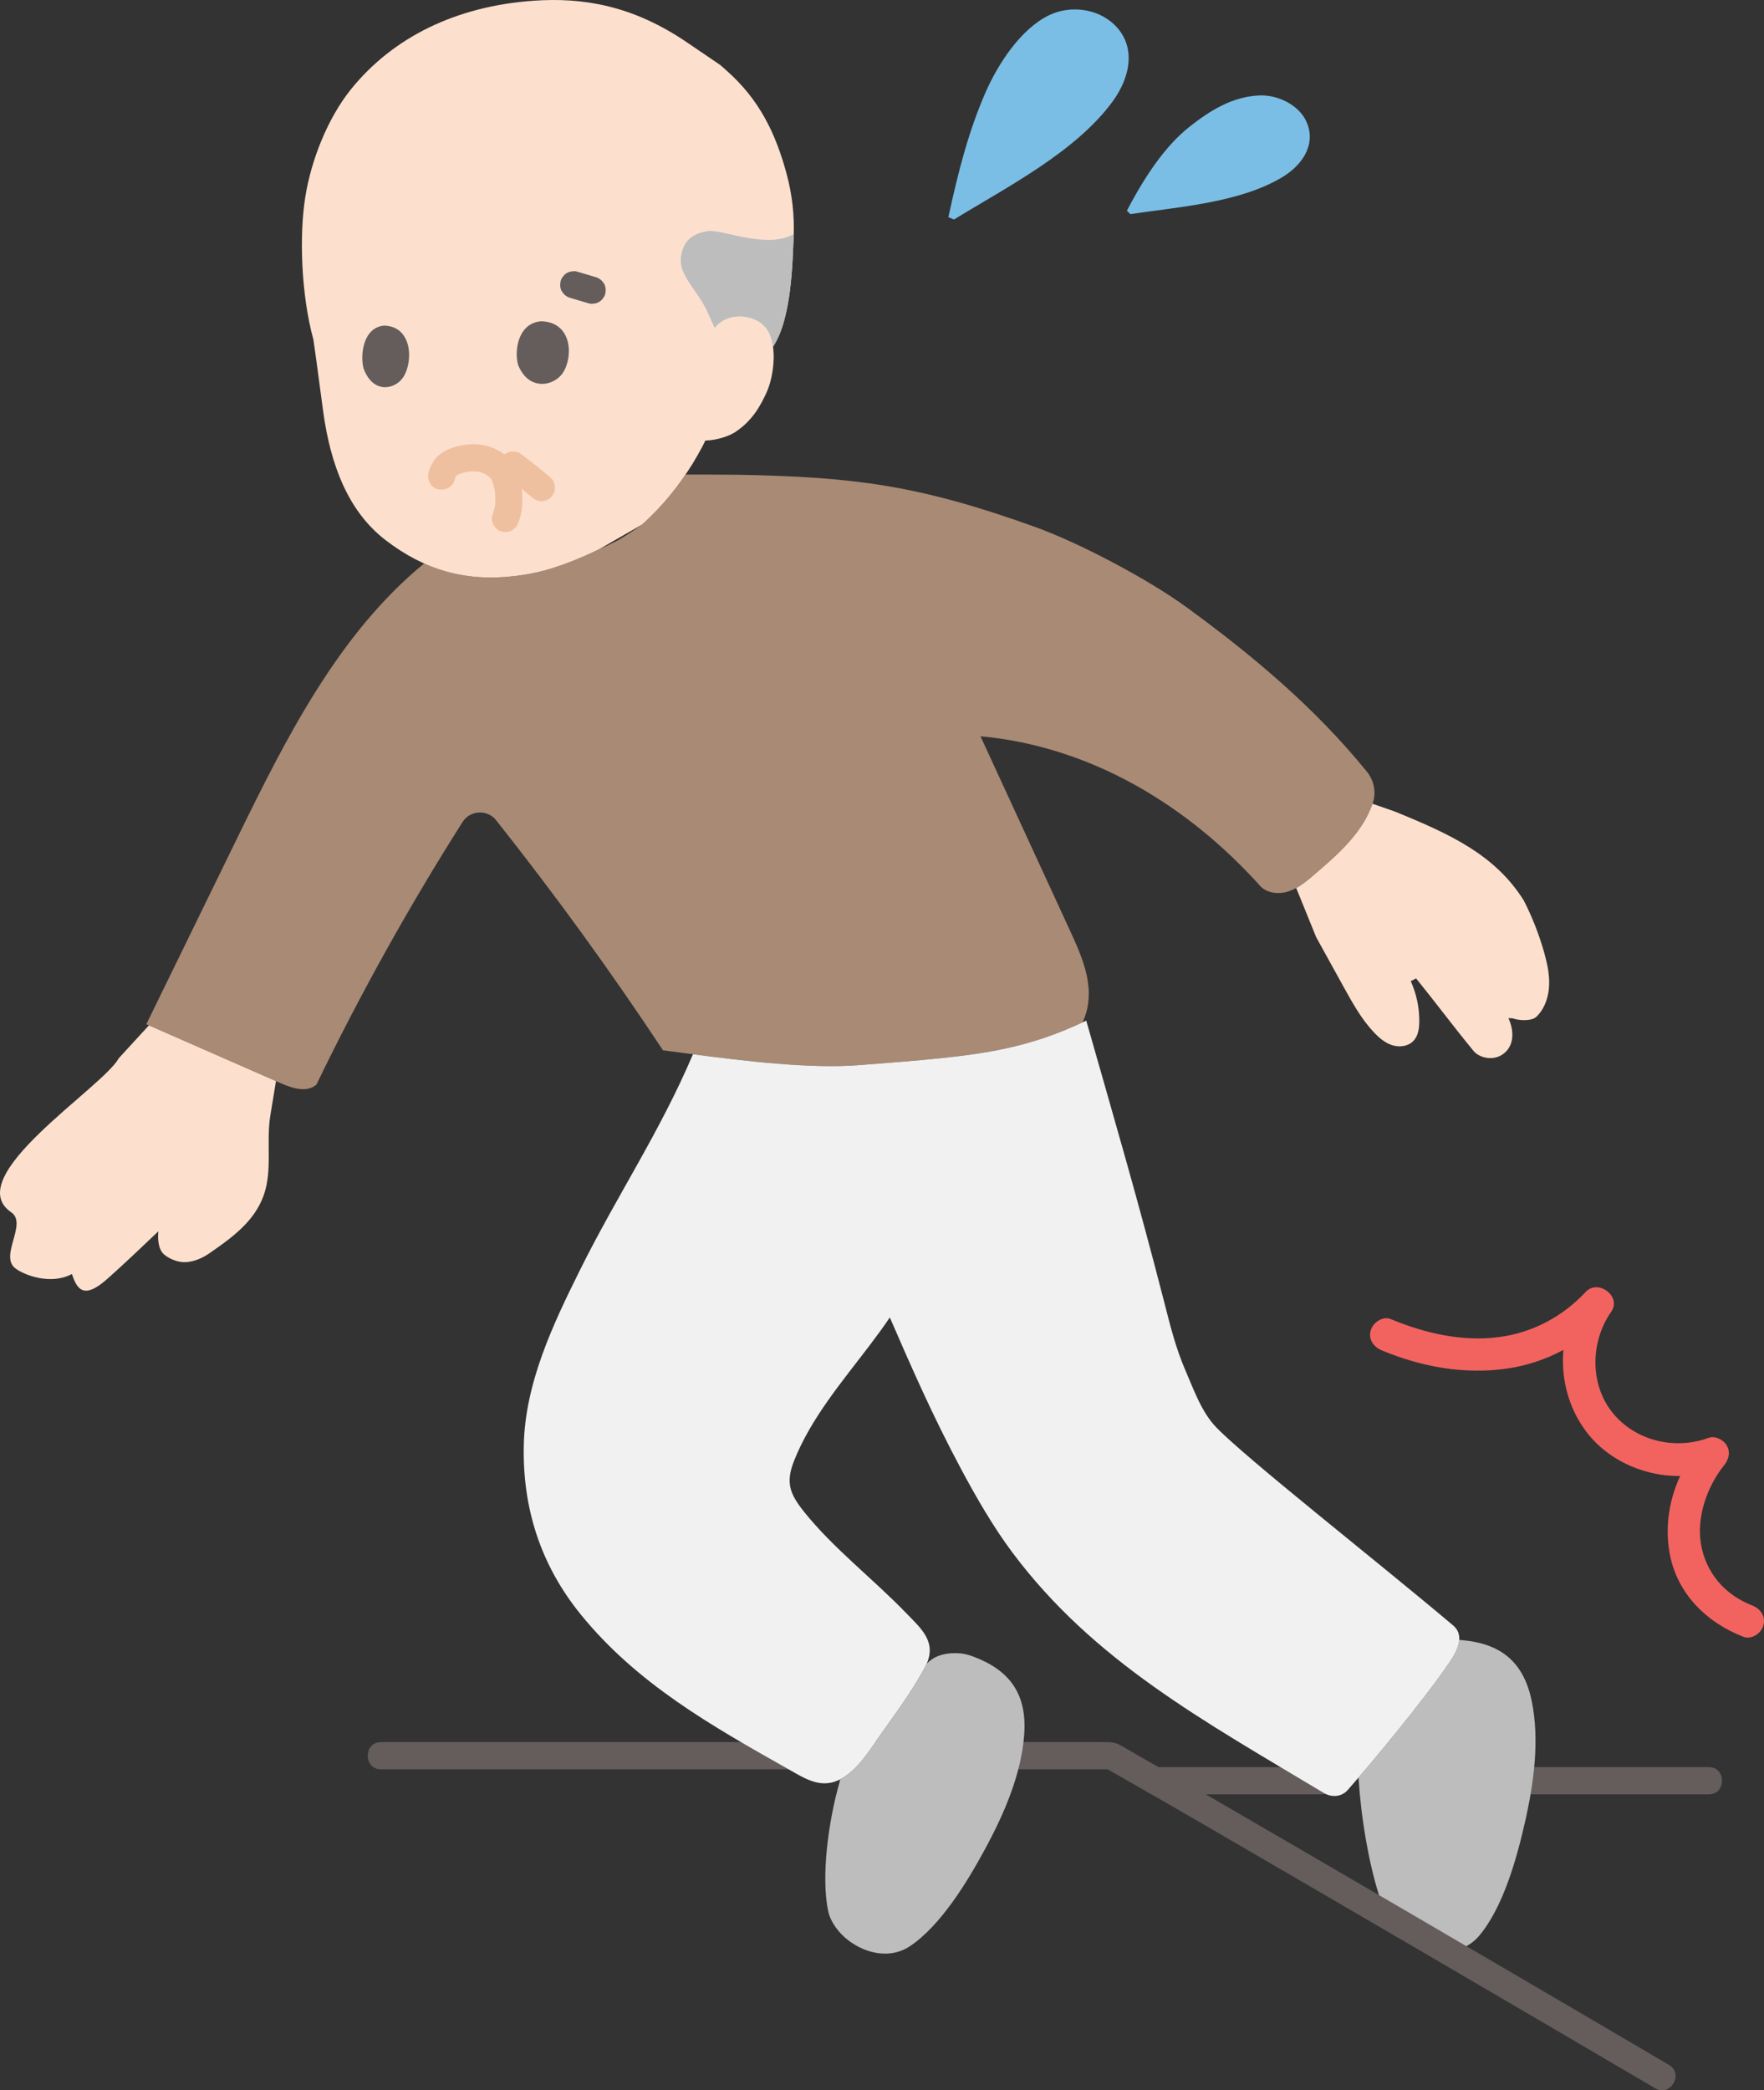 <?xml version="1.0" encoding="UTF-8"?><svg id="b" xmlns="http://www.w3.org/2000/svg" width="259.868" height="307.836" viewBox="0 0 259.868 307.836"><rect x="0" y="0" width="259.868" height="307.836" fill="#333333" stroke="none"/><defs><style>.d{fill:#bdbdbd;}.e{fill:none;}.f{fill:#a98a75;}.g{fill:#7abee6;}.h{fill:#fce0cd;}.i{fill:#efc0a0;}.j{fill:#f2635f;}.k{fill:#645d5c;}.l{fill:#f1f1f1;}</style></defs><g id="c"><path class="k" d="M194.621,260.245h-24.469c-2.574,0-2.578,4,0,4h24.469c2.574,0,2.578-4,0-4h0Z"/><path class="k" d="M251.752,260.245h-28.566c-2.574,0-2.578,4,0,4h28.566c2.574,0,2.578-4,0-4h0Z"/><path class="d" d="M204.238,282.038c3.069,1.791,6.138,3.583,9.158,5.347,1.724-.187,3.31-.905,4.466-2.26,3.56-4.17,5.58-11.43,6.77-16.68,1.36-5.94,2.18-12.21,1.03-17.87-1.19-5.89-4.63-8.56-10.34-9.04-.12-.01-.24-.02-.35-.03-.06.83-.46,1.86-1.36,3.18-3.53,5.2-9.64,12.62-13.48,17.09l.18,2.31c.505,5.623,1.853,13.167,3.926,17.953Z"/><path class="k" d="M56.107,260.558h107.587l-1.009-.273c9.873,5.592,19.67,11.322,29.476,17.03,12.238,7.124,24.463,14.268,36.682,21.424,5.007,2.933,10.014,5.867,15.017,8.807,2.224,1.307,4.239-2.149,2.019-3.454-7.909-4.648-15.826-9.283-23.745-13.915-10.228-5.983-20.46-11.957-30.703-17.915-8.193-4.766-16.386-9.535-24.619-14.232-.656-.374-1.304-.778-1.975-1.123-.908-.467-1.892-.349-2.887-.349H56.107c-2.574,0-2.578,4,0,4h0Z"/><path class="f" d="M128.362,156.719c14.443-1.12,21.791-1.782,31.119-6.158,2.138-4.605.13-9.22-1.819-13.446-4.41-9.562-8.819-19.124-13.221-28.69,16.429,1.52,30.695,10.327,41.258,22.105,1.009,1.031,2.704,1.198,4.099.747,1.481-.478,2.704-1.515,3.886-2.527,3.479-2.981,7.116-6.197,8.565-10.523.526-1.571.151-3.32-.895-4.605-7.664-9.42-16.745-17.037-26.504-24.16-5.681-4.147-15.763-9.485-22.381-11.867-17.208-6.195-26.673-7.332-43.463-7.675l-4.93-.034h-3.092c-1.742,2.562-3.738,4.982-6.426,7.385,0,0-1.979,1.401-3.167,2.093-1.067.622-3.083,1.493-3.083,1.493-2.622,1.307-6.347,2.801-9.154,3.421-1.084.24-2.198.427-3.354.564-4.878.574-9.225-.029-13.317-1.86-12.601,10.314-20.351,25.725-27.575,40.516-4.451,9.112-8.901,18.225-13.352,27.337,6.602,2.896,13.204,5.792,19.806,8.688,1.7.746,3.859,1.432,5.251.204,6.427-13.289,13.619-26.208,21.529-38.671,1.116-1.759,3.654-1.89,4.949-.258,8.674,10.933,16.875,22.242,24.581,33.879,6.232.799,14.608,2.025,22.068,2.282,2.391.082,4.687.065,6.789-.098.624-.048,1.235-.096,1.835-.142Z"/><path class="j" d="M203.6,198.882c5.841,2.427,12.176,3.574,18.471,2.654,5.722-.837,10.973-3.666,14.915-7.881l-3.769-2.908c-4.259,6.073-3.87,14.697.747,20.447,4.382,5.457,12.437,7.603,18.978,5.193l-2.335-4.011c-3.715,4.627-5.691,10.379-4.649,16.314s5.413,10.244,10.87,12.355c1.209.468,2.633-.516,2.952-1.676.373-1.356-.463-2.483-1.676-2.952-4.06-1.571-6.803-4.846-7.517-9.002-.663-3.861.792-8.377,3.415-11.644.678-.844.956-1.916.375-2.908-.504-.862-1.725-1.466-2.71-1.103-4.908,1.809-10.742.439-14.086-3.685-3.438-4.239-3.278-10.54-.218-14.903,1.571-2.239-1.925-4.881-3.769-2.908-3.401,3.638-7.835,6.006-12.796,6.647-5.442.703-10.911-.573-15.919-2.654-1.198-.498-2.639.538-2.952,1.676-.379,1.381.474,2.453,1.676,2.952h0Z"/><path class="g" d="M139.711,31.989c1.472-6.823,2.995-12.665,5.419-18.251,1.943-4.475,5.317-9.513,9.412-11.496,3.095-1.499,7.122-1.006,9.603,1.376,3.36,3.227,2.316,7.834-.22,11.303-5.474,7.488-15.634,12.64-23.379,17.403"/><path class="g" d="M166.012,31.031c2.781-5.341,5.808-9.668,9.211-12.355,3.019-2.383,6.32-4.465,10.353-4.622,2.709-.105,5.857,1.449,6.921,3.943,1.441,3.378-.739,6.398-3.65,8.131-6.283,3.741-15.244,4.34-22.333,5.404"/><path class="h" d="M227.486,140.276c.43,1.54.78,3.13.73,4.73-.05,1.61-.53,3.24-1.6,4.44-.21.25-.46.48-.77.59-.65.24-1.88.31-3.03-.07,0,0-.25-.02-.6-.03.81,1.76.9,3.89-.59,5.14-1.57,1.32-3.74.69-4.55-.31-3.23-3.94-5.26-6.72-8.46-10.68l-.79.4c.84,1.85,1.27,3.89,1.26,5.92,0,1.04-.16,2.18-.9,2.92-.77.78-2.03.93-3.08.6s-1.92-1.07-2.68-1.87c-1.85-1.95-3.17-4.34-4.47-6.69-1.36-2.45-2.71-4.9-4.06-7.35l-2.94-7.24c.99-.54,1.87-1.29,2.73-2.03,3.44-2.94,7.04-6.12,8.51-10.38l3.25,1.13c8.24,3.36,14.78,6.37,19.02,13.09,1.26,2.45,2.26,5.03,3.02,7.69Z"/><path class="h" d="M40.656,159.216l-.83,5.05c-.65,3.93.36,8.11-1.01,11.85-1.38,3.8-4.68,6.18-8.01,8.48-.94.64-2.04,1.16-3.32,1.27-1.13.1-2.46-.4-3.32-1.13-1.08-.92-.86-3.11-.86-3.11l.03-.3c-2.59,2.47-5.35,5.08-7.47,6.96-3.23,2.88-4.42,2.01-5.27-.67-3.05,1.66-6.97.2-8.31-.81-2.46-1.84,1.83-6.6-.64-8.28-7.6-5.2,13.45-18.31,15.85-22.68l4.44-4.84c6.24,2.73,12.47,5.47,18.72,8.21Z"/><path class="l" d="M147.985,154.443c4.116-.876,7.864-2.135,12.036-4.139,4.205,14.733,7.623,26.407,11.485,41.44.877,3.412,1.677,6.739,3.171,10.177,1.173,2.699,2.338,6.06,4.512,8.296,4.63,4.763,23.353,19.431,34.851,29.128,1.109.936,1.539,2.46-.425,5.343-4.083,5.994-11.594,14.97-15.081,18.931-.894,1.016-2.358,1.121-3.519.424-17.614-10.58-33.897-19.385-45.88-35.422-2.87-3.841-5.351-8.177-7.528-12.24-4.169-7.782-7.302-14.956-10.522-22.364-3.664,5.439-8.5,10.664-11.872,16.53-.862,1.5-1.629,3.042-2.256,4.64-1.243,3.168-.601,4.83,1.498,7.453,4.301,5.376,10.122,9.823,15.043,14.919,2.235,2.314,4.676,4.325,2.805,7.899-1.871,3.574-4.413,6.93-6.91,10.481-1.475,2.097-3.391,5.191-6.056,6.303s-4.926-.419-7.302-1.76c-11.281-6.367-22.228-12.549-30.503-22.752-5.899-7.274-8.569-15.646-8.37-24.885.199-9.239,4.356-17.908,8.269-25.789,5.502-11.08,11.705-20.19,16.655-31.797,7.735,1.006,17.234,2.16,24.441,1.602,9.287-.719,15.729-1.198,21.457-2.417Z"/><path class="h" d="M51.709,13.144c.035-.043.07-.087.105-.13C57.884,5.564,67.072.918,78.597.107c7.274-.511,14.586.69,22.56,6.104,0,0,2.479,1.683,4.957,3.366.474.421.949.841.949.841,4.787,4.244,7.187,9.156,8.817,15.178.818,3.032,1.179,6.173,1.034,9.302-.165,3.529-.267,12.058-3.036,16.157.31,2.229-.134,4.969-.976,6.797-.788,1.717-1.996,4.101-4.666,5.826-.748.481-2.534,1.164-4.33,1.2-.562,1.247-1.896,3.449-1.896,3.449-1.996,3.148-4.226,6.057-7.454,8.943l-6.25,3.586c-2.622,1.307-6.347,2.801-9.154,3.421-1.084.24-2.198.427-3.354.564-7.211.849-13.26-.875-19.043-5.334-5.517-4.254-8.064-11.14-9.131-18.805-.473-3.396-.915-7.02-1.456-10.692-1.831-6.696-2.088-15.391-1.194-21.001.868-5.442,3.284-11.571,6.733-15.866Z"/><path class="d" d="M104.85,47.338l-.705-1.538c-1.141-2.49-2.833-3.942-3.658-6.209-.499-1.372-.01-3.5,1.096-4.444.619-.528,1.575-.945,2.376-1.049,1.909-.667,8.84,2.776,12.977.37-.009.138-.015.283-.021.429-.165,3.53-.267,12.06-3.04,16.159-.103-.737-.289-1.419-.571-1.995-.38-.775-1.306-2.122-3.734-2.418-1.397-.171-3.146.213-4.235,1.598l-.045.057-.441-.961Z"/><path class="k" d="M76.328,53.74c-.556-1.848-.161-6.088,3.335-6.427,4.618.056,4.832,5.186,3.263,7.588-1.285,1.967-5.032,2.765-6.598-1.161Z"/><path class="k" d="M83.987,43.863l2.715.805c.266.083.532.095.798.036.266-.012.514-.091.744-.237.233-.126.42-.297.561-.515.177-.193.296-.42.358-.68.117-.512.091-1.087-.202-1.541-.286-.443-.682-.767-1.195-.919l-2.715-.805c-.266-.083-.532-.095-.798-.036-.266.012-.514.091-.744.237-.233.126-.42.297-.561.515-.177.193-.296.42-.358.68-.117.512-.091,1.087.202,1.541.286.443.682.767,1.195.919h0Z"/><path class="i" d="M74.566,70.207c.436.306.864.623,1.286.949l-.405-.313c.991.767,1.947,1.575,2.903,2.385.412.349.857.586,1.414.586.491,0,1.076-.218,1.414-.586.35-.381.61-.882.586-1.414-.023-.505-.185-1.075-.586-1.414-1.492-1.264-2.993-2.522-4.594-3.646-.404-.284-1.082-.328-1.541-.202-.464.128-.967.486-1.195.919-.245.464-.368,1.026-.202,1.541l.202.478c.178.301.417.54.718.718h0Z"/><path class="k" d="M53.561,54.267c-.504-1.819-.158-5.989,2.981-6.316,4.147.065,4.351,5.112,2.947,7.472-1.149,1.932-4.513,2.709-5.928-1.156Z"/><path class="i" d="M66.979,70.659c.021-.091.047-.181.076-.27.076-.206.062-.179-.04.08-.011-.086.227-.445.296-.497-.168.212-.18.237-.036.073.066-.068.135-.133.208-.195l-.179.144c.078-.052.158-.098.242-.14-.245.099-.256.105-.034.018.104-.039.209-.077.315-.112.204-.069.411-.13.62-.184.176-.045.353-.084.532-.117.531-.098-.273-.001.136-.021.382-.019.751-.022,1.133-.007.464.018-.441-.097.006-.002.173.037.346.069.517.116.039.011.496.159.494.162-.278-.122-.319-.139-.123-.051.058.027.115.055.172.085.132.068.262.141.388.22.072.045.143.092.212.14.172.125.139.097-.1-.083.015-.023.584.579.646.623-.365-.257-.295-.416-.136-.155.055.09.1.186.15.279.232.438-.131-.379-.013-.039.036.102.075.203.11.306.104.312.189.631.258.953.029.133.054.267.077.401.016.093.03.185.044.278-.039-.294-.045-.327-.02-.099.024.409.054.812.041,1.222-.005.159-.015.318-.028.477-.009.107-.02.214-.034.321.035-.262.034-.278-.004-.046-.106.44-.204.87-.36,1.297-.36.984.403,2.234,1.397,2.46,1.129.257,2.075-.343,2.46-1.397.606-1.658.663-3.425.424-5.156-.156-1.131-.464-2.362-1.085-3.335-.801-1.255-2.156-2.112-3.534-2.601-1.483-.526-3.157-.478-4.671-.123-1.038.243-2.069.638-2.882,1.34-.754.652-1.286,1.618-1.532,2.575-.261,1.012.332,2.218,1.397,2.46,1.042.237,2.181-.313,2.46-1.397h0Z"/><path class="e" d="M88.928,56.535c-.214.787-.235,1.612-.223,2.428.017,1.201.188,2.567,1.165,3.266,1.038.743,2.55.349,3.514-.488.616-.535,1.105-1.276,1.133-2.092"/><path class="d" d="M143.372,243.955c5.37,2,7.95,5.51,7.51,11.5-.42,5.76-2.9,11.58-5.81,16.93-2.57,4.73-6.47,11.18-11.03,14.23-2.73,1.83-6.31,1.24-9.1-.89-1.29-.98-2.56-2.6-2.91-4.18-1.13-5.07.02-13.47,1.66-19.11l.06-.39c2.45-1.25,4.25-4.12,5.64-6.11,2.5-3.55,5.04-6.9,6.91-10.48.08-.16.16-.31.22-.46,0,0,.569-.576,1.238-.919,1.139-.583,2.362-.631,3.222-.621.87.02,1.58.2,2.39.5Z"/></g></svg>